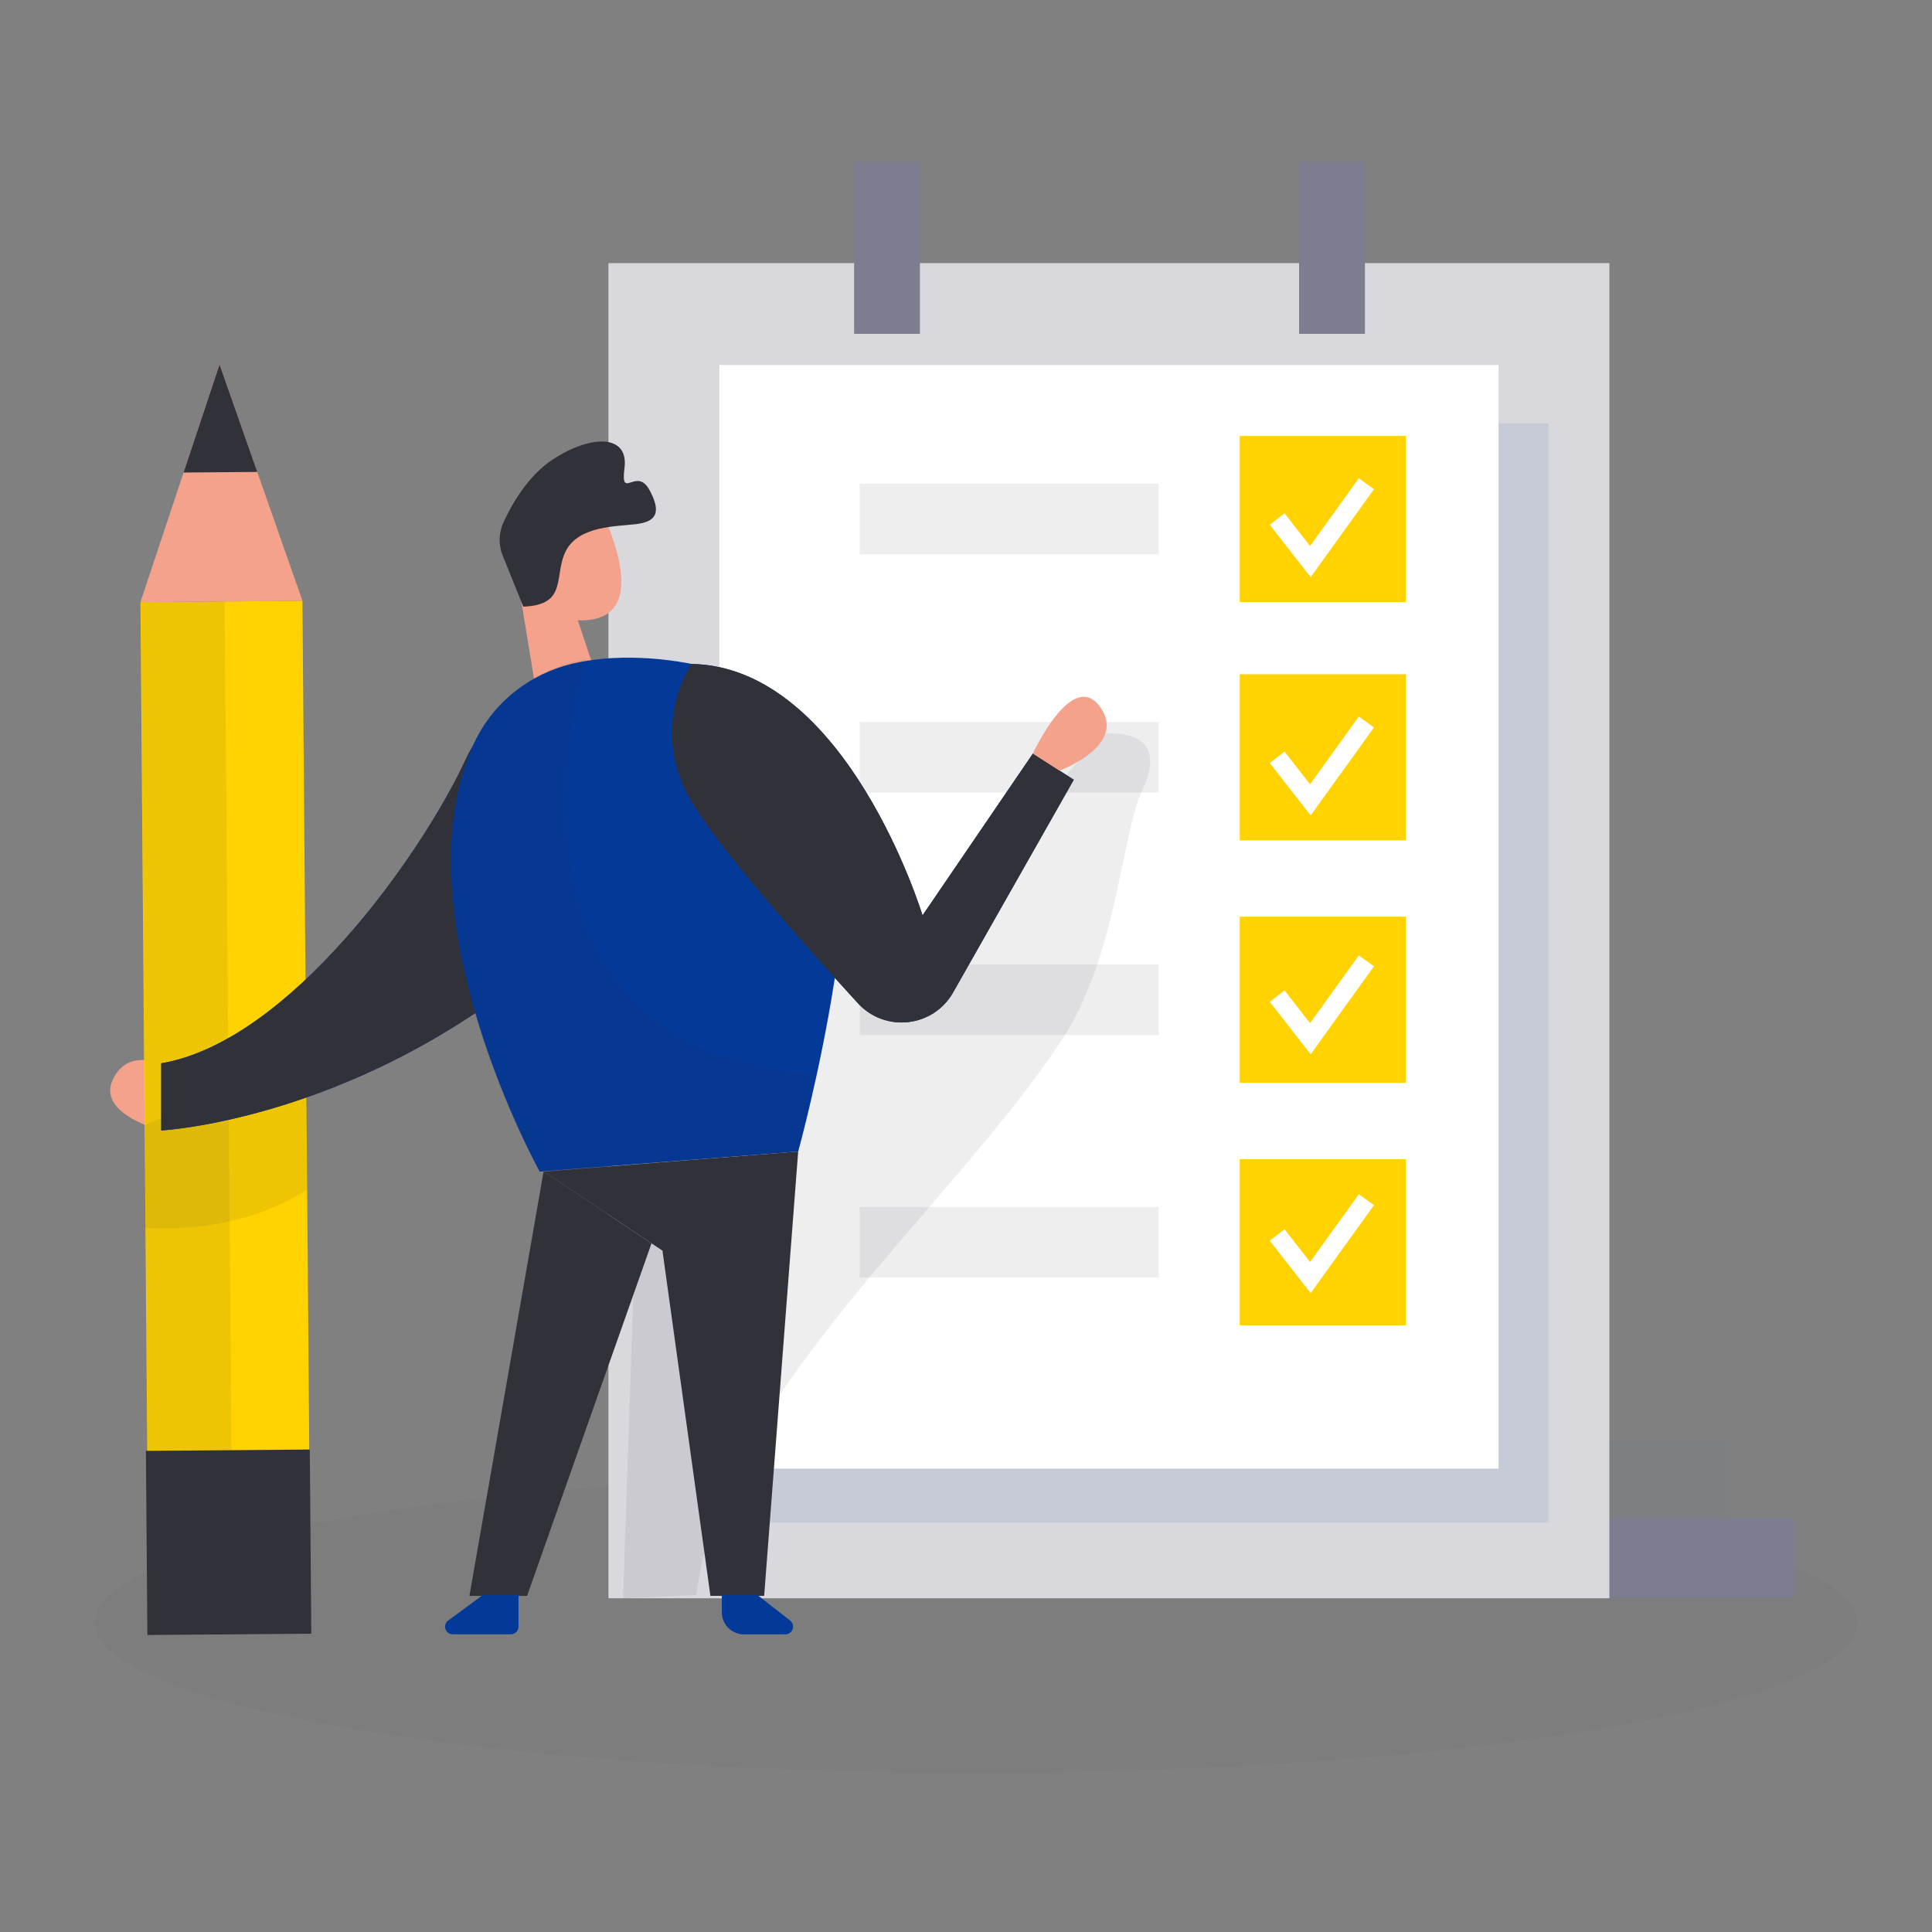 <svg width="360" height="360" viewBox="0 0 360 360" fill="none" xmlns="http://www.w3.org/2000/svg">
<rect x="0" y="0" width="360" height="360" fill="#808080" stroke="none"/>
<g clip-path="url(#clip0_4605_51356)">
<path opacity="0.02" d="M181.888 330.327C272.617 330.327 346.167 317.806 346.167 302.36C346.167 286.915 272.617 274.393 181.888 274.393C91.16 274.393 17.609 286.915 17.609 302.36C17.609 317.806 91.16 330.327 181.888 330.327Z" fill="#313139"/>
<path d="M334.192 282.888H277.891V297.707H334.192V282.888Z" fill="#7C7D8E"/>
<path opacity="0.28" d="M321.88 268.388H265.578V283.207H321.88V268.388Z" fill="#7C7D8E"/>
<path d="M299.886 49.028H113.375V297.818H299.886V49.028Z" fill="#D8D8DD"/>
<path opacity="0.08" d="M288.522 78.86H143.32V283.713H288.522V78.86Z" fill="#033999"/>
<path d="M279.233 68.015H134.031V273.651H279.233V68.015Z" fill="white"/>
<path opacity="0.08" d="M119.041 127.568C119.041 127.568 161.751 141.451 168.713 178.017L205.528 136.708C205.528 136.708 218.655 135.113 212.851 147.207C209.044 155.133 208.108 177.934 198.115 193.356C178.303 223.931 136.093 258.229 130.226 294.184L129.734 297.208L116.094 297.825L119.866 186.297L119.048 127.575L119.041 127.568Z" fill="#313139"/>
<path d="M171.417 30.062H159.156V62.204H171.417V30.062Z" fill="#7C7D8E"/>
<path d="M254.331 30.062H242.07V62.204H254.331V30.062Z" fill="#7C7D8E"/>
<path d="M261.971 125.634H231.016V156.59H261.971V125.634Z" fill="#FFD200"/>
<path d="M261.971 170.812H231.016V201.768H261.971V170.812Z" fill="#FFD200"/>
<path d="M261.971 215.998H231.016V246.953H261.971V215.998Z" fill="#FFD200"/>
<path opacity="0.08" d="M215.914 134.531H160.195V147.686H215.914V134.531Z" fill="#313139"/>
<path opacity="0.08" d="M215.914 179.716H160.195V192.871H215.914V179.716Z" fill="#313139"/>
<path opacity="0.08" d="M215.914 224.902H160.195V238.056H215.914V224.902Z" fill="#313139"/>
<path d="M244.223 151.943L236.602 142.179L239.348 140.037L244.112 146.139L253.196 133.511L256.025 135.55L244.223 151.943Z" fill="white"/>
<path d="M261.971 81.239H231.016V112.195H261.971V81.239Z" fill="#FFD200"/>
<path opacity="0.08" d="M215.914 90.136H160.195V103.291H215.914V90.136Z" fill="#313139"/>
<path d="M244.223 107.548L236.602 97.785L239.348 95.642L244.112 101.744L253.196 89.117L256.025 91.155L244.223 107.548Z" fill="white"/>
<path d="M244.223 196.449L236.602 186.685L239.348 184.543L244.112 190.645L253.196 178.024L256.025 180.056L244.223 196.449Z" fill="white"/>
<path d="M244.223 240.955L236.602 231.191L239.348 229.048L244.112 235.151L253.196 222.53L256.025 224.562L244.223 240.955Z" fill="white"/>
<path d="M30.047 198.141C30.047 198.141 23.404 195.312 20.887 201.491C18.369 207.676 30.047 210.651 30.047 210.651V198.141Z" fill="#F4A28C"/>
<path d="M56.357 111.949L26.172 112.191L27.707 303.363L57.892 303.121L56.357 111.949Z" fill="#FFD200"/>
<path d="M26.172 112.195L40.908 67.925L56.358 111.952L26.172 112.195Z" fill="#F4A28C"/>
<path d="M34.211 88.049L47.934 87.938L40.91 67.925L34.211 88.049Z" fill="#313139"/>
<path opacity="0.08" d="M41.859 112.066L26.25 112.191L27.785 303.363L43.394 303.238L41.859 112.066Z" fill="#313139"/>
<path opacity="0.08" d="M27.023 209.611V228.743C27.023 228.743 43.424 230.574 57.237 221.642V204.452L45.393 202.17L27.023 209.604V209.611Z" fill="#313139"/>
<path d="M86.806 141.444C78.554 159.322 53.881 194.098 30.047 198.134V210.644C30.047 210.644 72.778 208.432 110.321 170.875C125.965 155.223 125.695 144.419 120.057 137.131C111.139 125.606 92.915 128.206 86.806 141.438V141.444Z" fill="#033999"/>
<path d="M86.806 141.444C78.554 159.322 53.881 194.098 30.047 198.134V210.644C30.047 210.644 72.778 208.432 110.321 170.875C125.965 155.223 125.695 144.419 120.057 137.131C111.139 125.606 92.915 128.206 86.806 141.438V141.444Z" fill="#313139"/>
<path d="M106.574 112.285L111.012 125.613L100.465 132.312L96.672 109.213L106.574 112.285Z" fill="#F4A28C"/>
<path d="M99.936 95.538C104.117 91.259 111.371 92.972 113.527 98.561C115.892 104.685 118.042 113.79 110.809 115.336C99.742 117.708 96.219 103.478 96.219 103.478C96.219 103.478 96.76 98.79 99.929 95.545L99.936 95.538Z" fill="#F4A28C"/>
<path d="M99.907 104.504C99.907 104.504 97.508 102.493 96.419 105.35C95.33 108.2 99.574 109.58 100.843 108.138C102.112 106.695 99.914 104.504 99.914 104.504H99.907Z" fill="#F4A28C"/>
<path d="M88.16 138.858C91.343 131.701 97.57 126.348 105.073 124.094C119.407 119.788 145.793 124.496 153.844 137.908C164.856 156.264 148.733 214.569 148.733 214.569L100.566 218.307C100.566 218.307 74.069 170.521 88.16 138.858Z" fill="#033999"/>
<path d="M148.728 214.562L142.39 297.374H132.377L123.438 233.036L101.289 218.307L148.728 214.562Z" fill="#313139"/>
<path d="M101.289 218.307L87.469 297.374H98.21L121.399 231.683L101.289 218.307Z" fill="#313139"/>
<path opacity="0.08" d="M109.23 122.832C109.23 122.832 86.7 195.395 151.76 200.208L148.722 214.562L100.555 218.3C100.555 218.3 81.749 185.513 84.301 154.218C84.301 154.218 84.71 135.71 97.74 127.527C97.74 127.527 102.712 123.865 109.223 122.825L109.23 122.832Z" fill="#313139"/>
<path d="M89.979 297.201L83.509 301.965C82.407 302.776 82.982 304.531 84.355 304.531H95.194C95.977 304.531 96.615 303.893 96.615 303.109V297.201H89.979Z" fill="#033999"/>
<path d="M141.136 297.201L147.225 301.965C148.3 302.804 147.703 304.538 146.337 304.538H138.619C136.345 304.538 134.5 302.693 134.5 300.419V297.208H141.136V297.201Z" fill="#033999"/>
<path d="M128.872 123.706C128.872 123.706 120.599 135.439 128.872 149.398C134.129 158.268 149.405 175.528 159.856 186.935C164.946 192.49 173.967 191.436 177.636 184.862L200.083 145.293L192.469 140.411L171.901 170.57C171.901 170.57 157.824 124.289 128.879 123.713L128.872 123.706Z" fill="#033999"/>
<path d="M128.872 123.706C128.872 123.706 120.599 135.439 128.872 149.398C134.129 158.268 149.405 175.528 159.856 186.935C164.946 192.49 173.967 191.436 177.636 184.862L200.083 145.293L192.469 140.411L171.901 170.57C171.901 170.57 157.824 124.289 128.879 123.713L128.872 123.706Z" fill="#313139"/>
<path d="M197.426 143.594C197.426 143.594 210.172 138.913 204.971 131.708C199.77 124.503 192.461 140.418 192.461 140.418L197.426 143.601V143.594Z" fill="#F4A28C"/>
<path d="M97.506 113.027L93.664 103.499C92.86 101.502 92.922 99.269 93.824 97.313C95.398 93.894 98.394 88.638 102.963 85.642C110.134 80.934 117.158 80.899 116.368 87.161C115.577 93.423 118.601 86.835 121.028 91.315C123.455 95.794 121.992 97.251 118.455 97.674C114.912 98.097 107.984 97.965 105.515 102.521C103.047 107.077 106.015 112.749 97.506 113.034V113.027Z" fill="#313139"/>
<path d="M57.726 270.101L27.188 270.346L27.463 304.657L58.002 304.412L57.726 270.101Z" fill="#313139"/>
</g>
<defs>
<clipPath id="clip0_4605_51356">
<rect width="330" height="300.909" fill="white" transform="translate(17 29.546)"/>
</clipPath>
</defs>
</svg>

